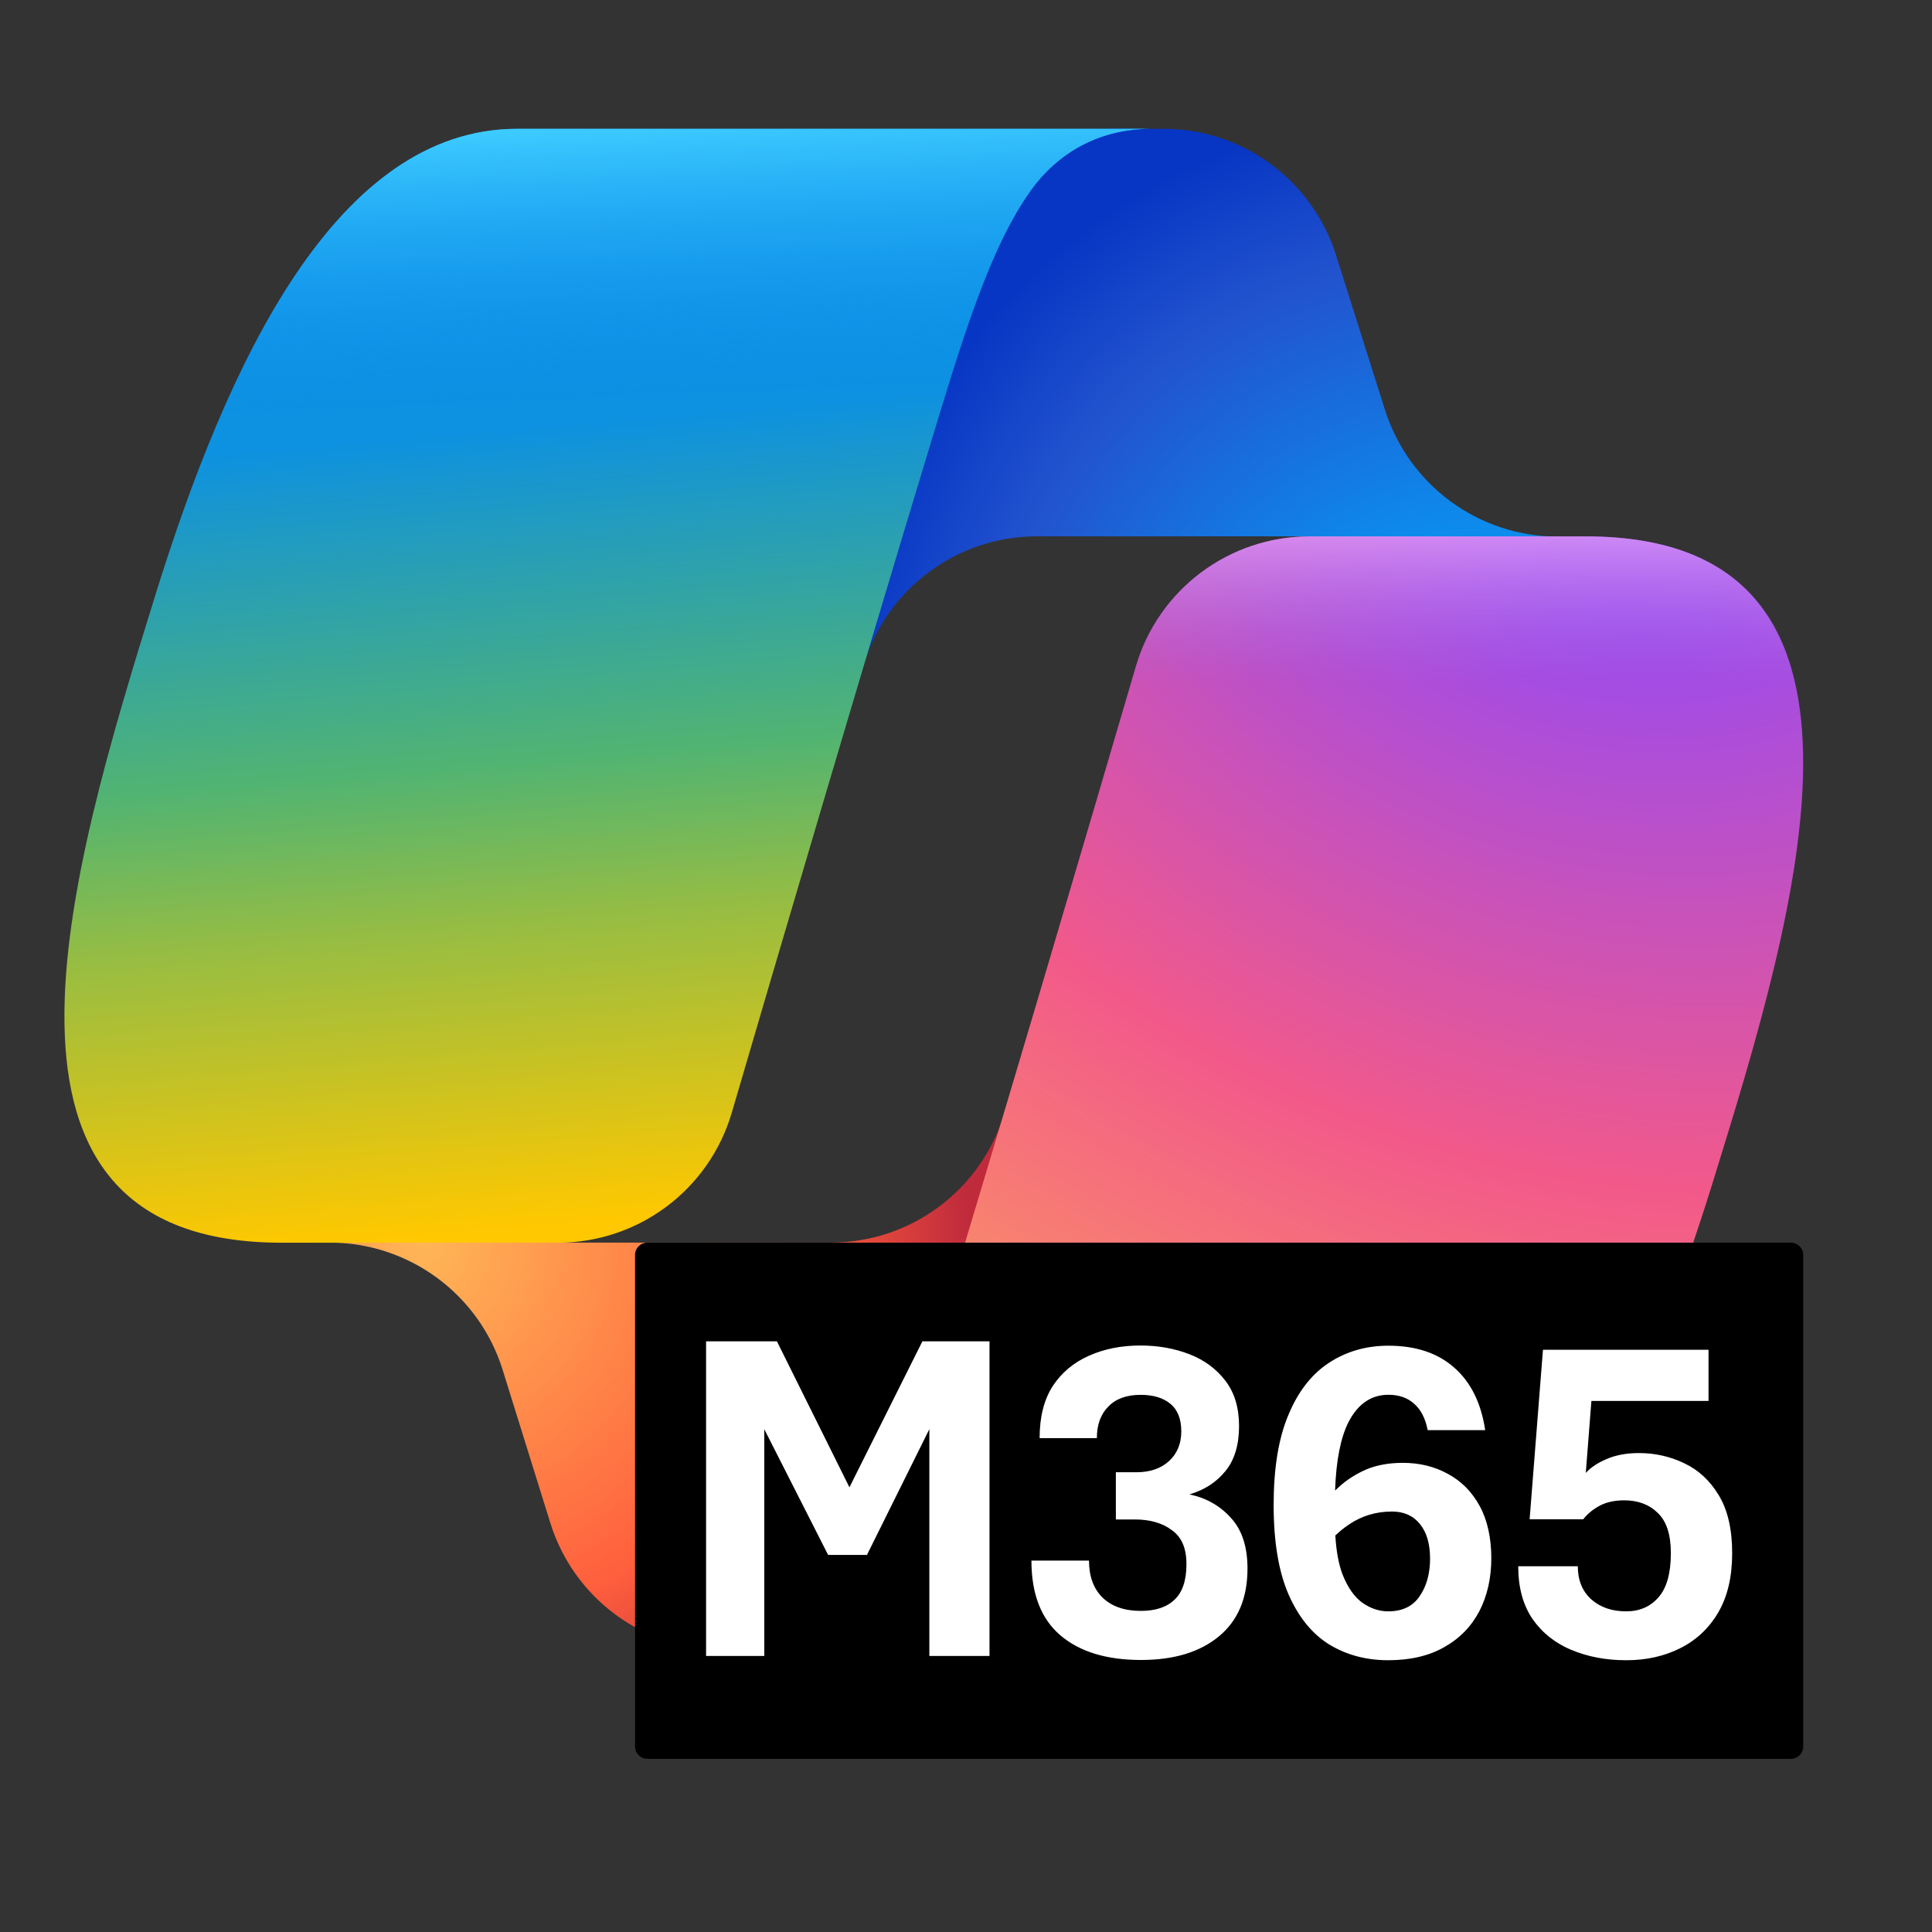 <svg width="30" height="30" viewBox="0 0 30 30" fill="none" xmlns="http://www.w3.org/2000/svg">
<rect x="0" y="0" width="30" height="30" fill="#333333" stroke="none"/>
<path d="M20.747 3.964C20.377 2.795 19.292 2 18.066 2H17.139C15.784 2 14.622 2.966 14.374 4.297L12.997 11.69L13.41 10.325C13.77 9.139 14.863 8.328 16.102 8.328H20.407L22.875 9.192L24.188 8.332C22.961 8.332 21.877 7.533 21.506 6.365L20.746 3.964L20.747 3.964Z" fill="url(#paint0_radial_5158_2095)"/>
<path d="M8.545 23.647C8.911 24.823 9.999 25.623 11.23 25.623H13.054C14.592 25.623 15.845 24.388 15.867 22.851L15.963 16.06L15.593 17.292C15.236 18.481 14.141 19.295 12.9 19.295H8.596L6.37 18.281L5.12 19.295C6.351 19.295 7.439 20.096 7.805 21.271L8.545 23.647V23.647Z" fill="url(#paint1_radial_5158_2095)"/>
<path d="M17.876 2H8.033C5.22 2 3.533 5.627 2.408 9.254C1.076 13.55 -0.668 19.297 4.377 19.297H8.663C9.913 19.297 11.013 18.474 11.364 17.274C12.104 14.75 13.396 10.358 14.412 7.013C14.929 5.31 15.359 3.849 16.02 2.938C16.391 2.428 17.008 2 17.876 2Z" fill="url(#paint2_linear_5158_2095)"/>
<path d="M17.876 2H8.033C5.22 2 3.533 5.627 2.408 9.254C1.076 13.55 -0.668 19.297 4.377 19.297H8.663C9.913 19.297 11.013 18.474 11.364 17.274C12.104 14.75 13.396 10.358 14.412 7.013C14.929 5.31 15.359 3.849 16.02 2.938C16.391 2.428 17.008 2 17.876 2Z" fill="url(#paint3_linear_5158_2095)"/>
<path d="M11.124 25.623H20.967C23.779 25.623 25.467 21.997 26.592 18.371C27.924 14.075 29.668 8.329 24.623 8.329H20.337C19.087 8.329 17.987 9.151 17.636 10.352C16.896 12.876 15.604 17.267 14.588 20.611C14.071 22.313 13.64 23.775 12.979 24.686C12.609 25.196 11.992 25.624 11.124 25.624V25.623Z" fill="url(#paint4_radial_5158_2095)"/>
<path d="M11.124 25.623H20.967C23.779 25.623 25.467 21.997 26.592 18.371C27.924 14.075 29.668 8.329 24.623 8.329H20.337C19.087 8.329 17.987 9.151 17.636 10.352C16.896 12.876 15.604 17.267 14.588 20.611C14.071 22.313 13.64 23.775 12.979 24.686C12.609 25.196 11.992 25.624 11.124 25.624V25.623Z" fill="url(#paint5_linear_5158_2095)"/>
<path d="M27.809 19.296H10.052C9.946 19.296 9.861 19.381 9.861 19.487V27.12C9.861 27.225 9.946 27.311 10.052 27.311H27.809C27.914 27.311 28 27.225 28 27.12V19.487C28 19.381 27.914 19.296 27.809 19.296Z" fill="black"/>
<path fill-rule="evenodd" clip-rule="evenodd" d="M10.964 20.828V25.714H11.868V22.193L12.859 24.145H13.462L14.431 22.192V25.714H15.365V20.828H14.323L13.19 23.095L12.064 20.828H10.964ZM17.719 25.776C17.181 25.776 16.763 25.648 16.463 25.391C16.165 25.135 16.016 24.749 16.016 24.233H16.91C16.91 24.477 16.98 24.669 17.12 24.807C17.263 24.945 17.461 25.014 17.716 25.014C17.943 25.014 18.118 24.956 18.238 24.84C18.362 24.724 18.423 24.54 18.423 24.288C18.423 24.036 18.348 23.87 18.198 23.761C18.051 23.65 17.858 23.594 17.621 23.594H17.327V22.861H17.646C17.859 22.861 18.029 22.802 18.154 22.686C18.28 22.57 18.343 22.416 18.343 22.225C18.343 22.035 18.286 21.889 18.172 21.797C18.061 21.705 17.907 21.659 17.711 21.659C17.496 21.659 17.329 21.719 17.211 21.84C17.092 21.959 17.032 22.122 17.032 22.331H16.143C16.143 22.004 16.211 21.735 16.346 21.524C16.484 21.314 16.672 21.157 16.909 21.052C17.146 20.946 17.412 20.893 17.708 20.893C17.982 20.893 18.234 20.938 18.466 21.027C18.699 21.117 18.885 21.254 19.026 21.438C19.169 21.622 19.24 21.858 19.24 22.145C19.24 22.433 19.17 22.671 19.029 22.842C18.891 23.014 18.705 23.135 18.47 23.205C18.729 23.259 18.943 23.38 19.113 23.569C19.285 23.755 19.371 24.017 19.371 24.356C19.371 24.816 19.222 25.168 18.924 25.412C18.629 25.655 18.227 25.776 17.719 25.776V25.776ZM20.641 25.536C20.91 25.699 21.215 25.78 21.556 25.78C21.897 25.78 22.191 25.712 22.427 25.576C22.667 25.441 22.848 25.254 22.972 25.017C23.095 24.778 23.157 24.503 23.157 24.193C23.157 23.884 23.096 23.602 22.976 23.384C22.855 23.163 22.69 22.997 22.482 22.886C22.276 22.772 22.043 22.715 21.784 22.715C21.566 22.715 21.375 22.75 21.21 22.82C21.048 22.891 20.904 22.984 20.779 23.1C20.763 23.114 20.747 23.13 20.731 23.145C20.747 22.676 20.818 22.321 20.941 22.079C21.087 21.799 21.293 21.658 21.559 21.658C21.723 21.658 21.857 21.705 21.958 21.797C22.062 21.886 22.133 22.023 22.169 22.207H23.062C22.999 21.786 22.839 21.463 22.583 21.238C22.327 21.01 21.985 20.896 21.559 20.896C21.213 20.896 20.906 20.985 20.637 21.161C20.369 21.336 20.158 21.605 20.006 21.971C19.853 22.334 19.777 22.8 19.777 23.369C19.777 23.938 19.854 24.404 20.009 24.759C20.164 25.112 20.375 25.371 20.641 25.536H20.641ZM20.735 23.843C20.799 23.781 20.871 23.723 20.95 23.67C21.146 23.538 21.368 23.471 21.614 23.471C21.801 23.471 21.946 23.536 22.05 23.667C22.154 23.795 22.206 23.974 22.206 24.204C22.206 24.434 22.151 24.634 22.042 24.789C21.936 24.944 21.774 25.021 21.556 25.021C21.415 25.021 21.281 24.976 21.153 24.886C21.027 24.794 20.924 24.646 20.844 24.44C20.785 24.282 20.749 24.082 20.735 23.843V23.843ZM24.402 25.62C24.657 25.727 24.94 25.78 25.252 25.78C25.564 25.78 25.84 25.718 26.087 25.595C26.336 25.471 26.534 25.287 26.678 25.043C26.824 24.796 26.897 24.488 26.897 24.117C26.897 23.747 26.828 23.448 26.69 23.22C26.554 22.993 26.376 22.827 26.156 22.723C25.936 22.616 25.7 22.563 25.448 22.563C25.255 22.563 25.086 22.595 24.943 22.658C24.803 22.718 24.697 22.79 24.624 22.872L24.711 21.754H26.53V20.959H23.959L23.752 23.591H24.584C24.651 23.506 24.737 23.436 24.841 23.38C24.945 23.325 25.073 23.297 25.222 23.297C25.435 23.297 25.609 23.362 25.742 23.493C25.877 23.621 25.945 23.829 25.945 24.117C25.945 24.429 25.881 24.658 25.753 24.803C25.627 24.948 25.46 25.021 25.252 25.021C25.032 25.021 24.852 24.96 24.711 24.836C24.571 24.711 24.5 24.538 24.5 24.321H23.575C23.575 24.648 23.648 24.92 23.796 25.138C23.946 25.354 24.148 25.514 24.402 25.621V25.62Z" fill="white"/>
<defs>
<radialGradient id="paint0_radial_5158_2095" cx="0" cy="0" r="1" gradientUnits="userSpaceOnUse" gradientTransform="translate(23.089 11.813) rotate(-130.29) scale(10.37 9.815)">
<stop offset="0.1" stop-color="#00AEFF"/>
<stop offset="0.77" stop-color="#2253CE"/>
<stop offset="1" stop-color="#0736C4"/>
</radialGradient>
<radialGradient id="paint1_radial_5158_2095" cx="0" cy="0" r="1" gradientUnits="userSpaceOnUse" gradientTransform="translate(6.556 19.338) rotate(50.26) scale(9.383 9.211)">
<stop stop-color="#FFB657"/>
<stop offset="0.63" stop-color="#FF5F3D"/>
<stop offset="0.92" stop-color="#C02B3C"/>
</radialGradient>
<linearGradient id="paint2_linear_5158_2095" x1="9.01" y1="3.964" x2="10.348" y2="19.823" gradientUnits="userSpaceOnUse">
<stop offset="0.16" stop-color="#0D91E1"/>
<stop offset="0.49" stop-color="#52B471"/>
<stop offset="0.65" stop-color="#98BD42"/>
<stop offset="0.94" stop-color="#FFC800"/>
</linearGradient>
<linearGradient id="paint3_linear_5158_2095" x1="9.143" y1="1.98" x2="9.873" y2="19.278" gradientUnits="userSpaceOnUse">
<stop stop-color="#3DCBFF"/>
<stop offset="0.25" stop-color="#0588F7" stop-opacity="0"/>
</linearGradient>
<radialGradient id="paint4_radial_5158_2095" cx="0" cy="0" r="1" gradientUnits="userSpaceOnUse" gradientTransform="translate(25.015 6.524) rotate(109.72) scale(23.055 28.158)">
<stop offset="0.07" stop-color="#8C48FF"/>
<stop offset="0.5" stop-color="#F2598A"/>
<stop offset="0.9" stop-color="#FFB152"/>
</radialGradient>
<linearGradient id="paint5_linear_5158_2095" x1="19.586" y1="7.26" x2="19.576" y2="11.971" gradientUnits="userSpaceOnUse">
<stop offset="0.06" stop-color="#F8ADFA"/>
<stop offset="0.71" stop-color="#A86EDD" stop-opacity="0"/>
</linearGradient>
</defs>
</svg>
